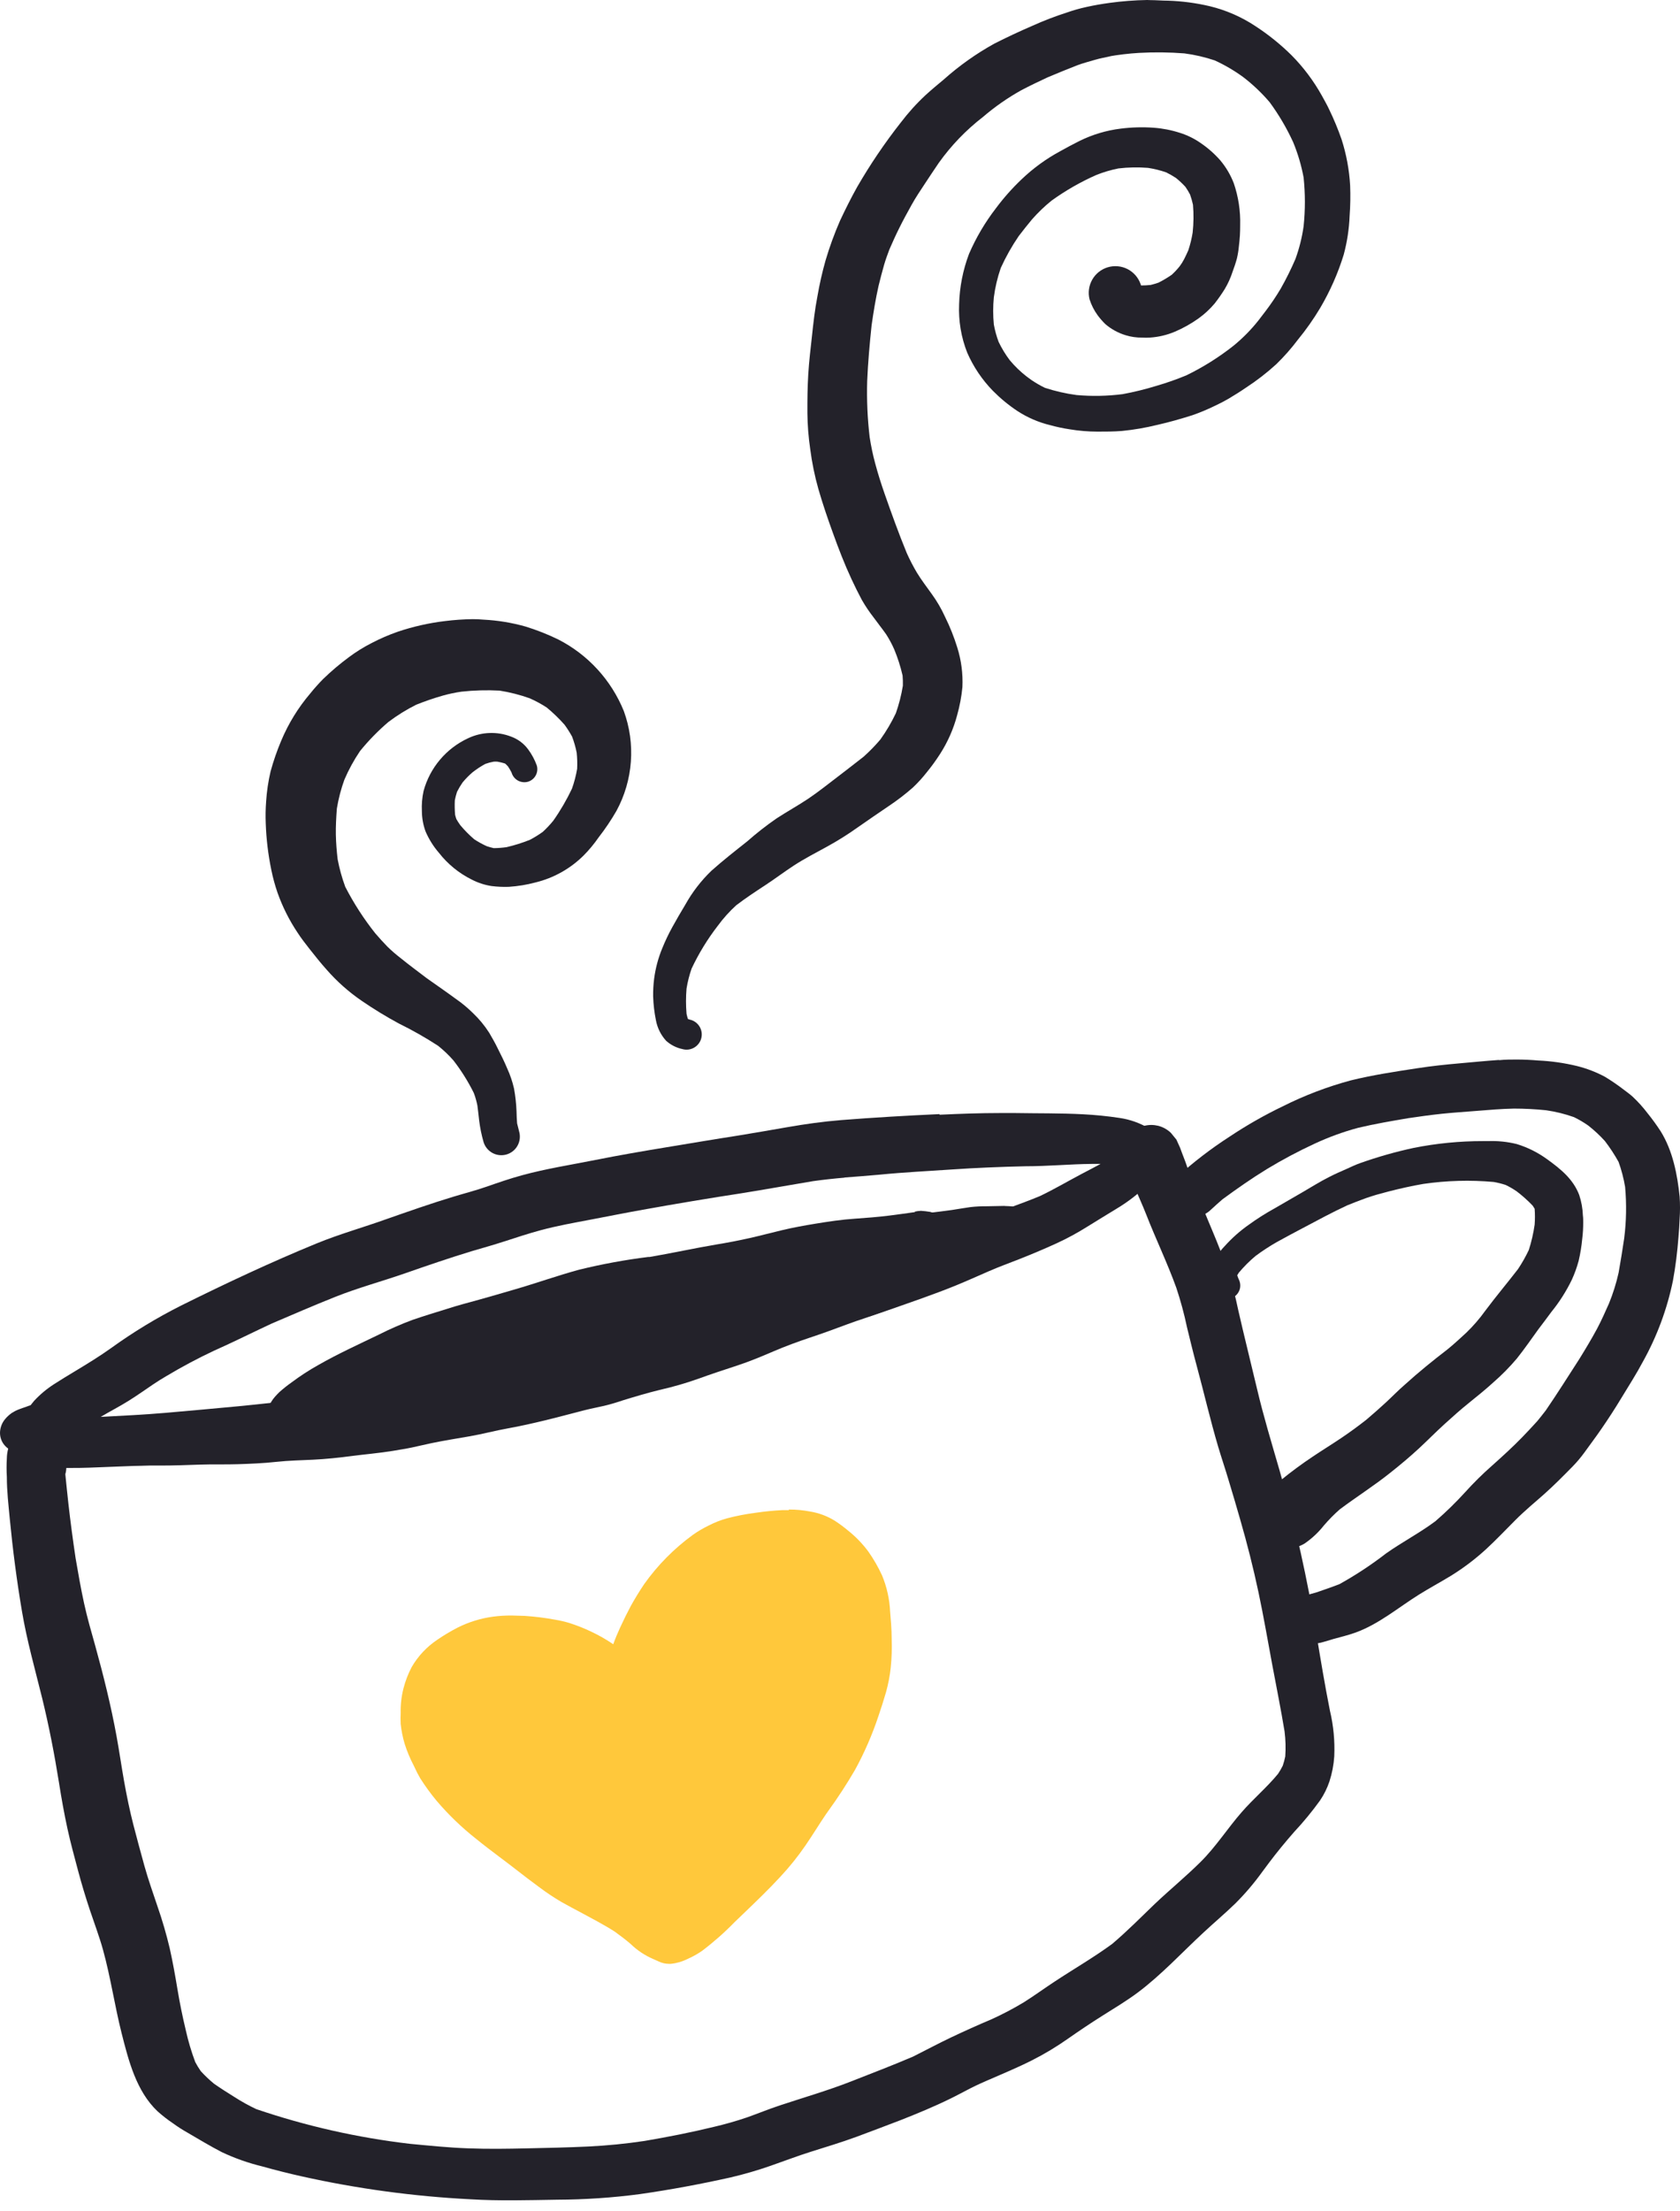 <svg width="92" height="121" viewBox="0 0 92 121" fill="none" xmlns="http://www.w3.org/2000/svg">
<path d="M51.448 60.97C49.659 61.052 47.87 61.156 46.082 61.296C45.073 61.378 44.077 61.516 43.08 61.692C42.185 61.854 41.292 61.997 40.396 62.149C39.098 62.35 37.803 62.57 36.508 62.783C35.213 62.996 33.896 63.222 32.598 63.481C31.252 63.749 29.895 63.959 28.57 64.322C27.933 64.496 27.305 64.712 26.678 64.931C26.05 65.151 25.428 65.309 24.804 65.498C23.585 65.867 22.366 66.296 21.162 66.717C19.898 67.171 18.603 67.531 17.36 68.039C14.837 69.072 12.374 70.23 9.934 71.44C8.588 72.116 7.298 72.899 6.076 73.78C5.436 74.237 4.766 74.645 4.092 75.051C3.715 75.276 3.337 75.508 2.965 75.746C2.563 76.003 2.196 76.31 1.871 76.66C1.708 76.853 1.558 77.057 1.42 77.269C1.313 77.428 1.218 77.594 1.134 77.766C1.108 77.814 1.085 77.864 1.067 77.915C0.971 77.983 0.88 78.056 0.792 78.135C0.673 78.254 0.581 78.397 0.52 78.555C0.459 78.712 0.431 78.88 0.439 79.049C0.442 79.216 0.478 79.381 0.545 79.535C0.613 79.688 0.71 79.826 0.832 79.941C1.015 80.125 1.248 80.25 1.502 80.301C1.687 80.327 1.873 80.341 2.06 80.344C2.365 80.344 2.669 80.344 2.974 80.344C3.608 80.325 4.239 80.344 4.876 80.319C5.512 80.295 6.186 80.27 6.841 80.243C7.496 80.216 8.075 80.204 8.691 80.158C10.074 80.057 11.457 79.963 12.841 79.853C14.224 79.743 15.559 79.64 16.912 79.466C18.32 79.286 19.718 79.033 21.114 78.787C22.509 78.54 23.832 78.302 25.182 78.013C25.846 77.872 26.516 77.741 27.174 77.571C27.833 77.4 28.527 77.217 29.207 77.05C30.541 76.724 31.879 76.407 33.208 76.059C34.536 75.712 35.789 75.416 37.075 75.078C38.452 74.719 39.817 74.323 41.176 73.914C42.431 73.539 43.672 73.113 44.933 72.772C46.195 72.43 47.45 72.12 48.672 71.69C49.894 71.26 51.11 70.849 52.328 70.355C52.938 70.105 53.529 69.84 54.129 69.578C54.73 69.316 55.266 69.124 55.839 68.899C56.518 68.63 57.192 68.347 57.859 68.042C58.441 67.774 59.005 67.469 59.547 67.128C60.071 66.802 60.598 66.482 61.126 66.159C61.672 65.834 62.182 65.454 62.649 65.023C62.981 64.7 63.279 64.345 63.539 63.962C63.652 63.779 63.725 63.575 63.754 63.361C63.782 63.148 63.765 62.931 63.703 62.725C63.642 62.518 63.541 62.325 63.405 62.157C63.269 61.989 63.101 61.85 62.911 61.747C62.419 61.455 61.875 61.262 61.308 61.18C60.646 61.08 59.979 61.013 59.309 60.979C58.072 60.915 56.826 60.933 55.589 60.912C55.318 60.912 55.043 60.912 54.772 60.912C53.666 60.912 52.56 60.952 51.454 61.004L51.448 60.97ZM46.234 64.441C46.877 64.389 47.523 64.346 48.166 64.285C49.473 64.154 50.79 64.093 52.103 64.002C53.416 63.91 54.791 63.856 56.137 63.825C56.747 63.825 57.377 63.795 57.996 63.764C58.615 63.734 59.191 63.7 59.788 63.697H60.269C59.916 63.892 59.553 64.072 59.2 64.261C58.447 64.66 57.716 65.09 56.945 65.458C55.799 65.931 54.626 66.318 53.471 66.76C52.267 67.22 51.097 67.762 49.873 68.17C48.648 68.579 47.377 68.984 46.112 69.344C45.485 69.523 44.848 69.673 44.217 69.834C43.586 69.996 42.998 70.172 42.389 70.364C41.145 70.75 39.896 71.12 38.641 71.474C37.303 71.845 35.965 72.223 34.615 72.549C33.311 72.854 32.022 73.222 30.721 73.549C29.356 73.893 27.979 74.228 26.626 74.594C25.858 74.798 25.078 74.978 24.298 75.136C23.518 75.295 22.655 75.493 21.83 75.645C20.2 75.95 18.566 76.254 16.93 76.513C14.325 76.873 11.698 77.083 9.078 77.318C7.892 77.421 6.701 77.476 5.515 77.54C6.024 77.236 6.542 76.974 7.039 76.663C7.536 76.352 7.953 76.053 8.404 75.749C8.855 75.444 9.3 75.2 9.751 74.935C10.611 74.449 11.495 74.007 12.399 73.609C13.234 73.222 14.056 72.814 14.891 72.427C16.043 71.934 17.192 71.437 18.356 70.974C19.599 70.477 20.897 70.13 22.159 69.691C23.42 69.252 24.596 68.847 25.831 68.472C26.44 68.295 27.028 68.128 27.622 67.936C28.28 67.722 28.936 67.506 29.603 67.326C30.517 67.079 31.45 66.915 32.382 66.738C33.314 66.561 34.265 66.37 35.213 66.202C37.041 65.873 38.869 65.568 40.698 65.288L40.563 65.309C41.886 65.099 43.202 64.858 44.525 64.639C45.101 64.559 45.677 64.496 46.259 64.447L46.234 64.441Z" fill="#23222A"/>
<path d="M62.649 61.622C62.324 61.722 62.041 61.924 61.842 62.199C61.642 62.474 61.537 62.806 61.543 63.146C61.558 63.492 61.647 63.831 61.805 64.139C61.915 64.392 62.021 64.648 62.11 64.904C62.32 65.419 62.558 65.925 62.762 66.446C63.289 67.799 63.923 69.106 64.416 70.471C64.653 71.183 64.85 71.909 65.004 72.644C65.175 73.341 65.343 74.042 65.532 74.737C65.931 76.209 66.275 77.702 66.708 79.168C66.888 79.777 67.098 80.386 67.284 81.017C67.503 81.736 67.715 82.456 67.921 83.177C68.298 84.482 68.634 85.807 68.917 87.139C69.2 88.47 69.423 89.778 69.67 91.1C69.898 92.319 70.145 93.538 70.346 94.757C70.402 95.21 70.415 95.669 70.383 96.125C70.348 96.296 70.302 96.465 70.246 96.63C70.169 96.784 70.082 96.933 69.987 97.076C69.377 97.819 68.624 98.45 67.994 99.175C67.223 100.059 66.589 101.058 65.757 101.884C64.925 102.71 64.069 103.407 63.249 104.184C62.475 104.928 61.726 105.687 60.903 106.384C59.882 107.131 58.77 107.771 57.725 108.463C57.164 108.831 56.625 109.227 56.055 109.584C55.479 109.93 54.883 110.243 54.269 110.519C53.544 110.824 52.816 111.153 52.1 111.491C51.384 111.83 50.698 112.201 49.994 112.552C48.87 113.033 47.727 113.466 46.591 113.914C45.32 114.411 44.007 114.788 42.712 115.218C42.102 115.419 41.511 115.663 40.908 115.876C40.307 116.08 39.697 116.254 39.08 116.397C37.827 116.702 36.563 116.949 35.292 117.165C34.269 117.319 33.239 117.42 32.205 117.47C31.096 117.522 29.984 117.546 28.872 117.57C27.759 117.595 26.739 117.61 25.651 117.57C24.563 117.531 23.518 117.424 22.436 117.321C19.578 116.986 16.763 116.351 14.038 115.425C13.626 115.231 13.227 115.01 12.844 114.764C12.466 114.529 12.082 114.286 11.716 114.03C11.461 113.819 11.221 113.591 10.997 113.347C10.884 113.188 10.783 113.021 10.692 112.847C10.477 112.275 10.303 111.689 10.171 111.092C9.995 110.359 9.844 109.619 9.72 108.874C9.595 108.121 9.461 107.369 9.294 106.622C9.109 105.842 8.884 105.072 8.62 104.315C8.377 103.587 8.118 102.865 7.913 102.128C7.709 101.39 7.499 100.622 7.304 99.864C7.109 99.105 6.935 98.267 6.792 97.459C6.649 96.652 6.533 95.841 6.384 95.022C6.079 93.352 5.668 91.7 5.214 90.061C4.997 89.293 4.778 88.537 4.604 87.742C4.431 86.947 4.281 86.103 4.141 85.28C3.992 84.284 3.858 83.284 3.745 82.282C3.687 81.745 3.629 81.212 3.577 80.676C3.652 80.422 3.652 80.152 3.577 79.899C3.507 79.646 3.459 79.39 3.379 79.143V79.076V79.1C3.34 78.972 3.289 78.848 3.227 78.729C3.093 78.51 2.905 78.329 2.679 78.207C2.454 78.084 2.201 78.022 1.944 78.028C1.675 78.032 1.411 78.108 1.181 78.247C0.95 78.386 0.76 78.584 0.631 78.82C0.47 79.121 0.382 79.457 0.375 79.798C0.355 80.142 0.355 80.487 0.375 80.831C0.375 81.584 0.463 82.355 0.533 83.095C0.698 84.802 0.917 86.496 1.204 88.187C1.475 89.796 1.923 91.368 2.313 92.95C2.685 94.473 2.98 95.997 3.227 97.539C3.361 98.389 3.51 99.23 3.693 100.071C3.858 100.833 4.068 101.594 4.266 102.341C4.464 103.087 4.684 103.816 4.927 104.544C5.171 105.272 5.436 105.97 5.64 106.701C6.061 108.225 6.28 109.767 6.661 111.272C7.042 112.777 7.466 114.441 8.623 115.538C8.893 115.78 9.179 116.003 9.48 116.205C9.726 116.384 9.982 116.549 10.248 116.699C10.878 117.065 11.503 117.445 12.149 117.778C12.854 118.11 13.591 118.371 14.349 118.555C15.072 118.758 15.797 118.941 16.525 119.103C19.558 119.779 22.644 120.198 25.748 120.356C27.333 120.453 28.93 120.404 30.514 120.38C32.026 120.374 33.537 120.273 35.036 120.075C36.703 119.837 38.367 119.527 40.009 119.161C40.747 118.988 41.475 118.777 42.191 118.527C42.931 118.271 43.656 117.991 44.403 117.756C45.235 117.494 46.067 117.244 46.883 116.946C47.7 116.647 48.498 116.336 49.303 116.032C50.235 115.666 51.155 115.285 52.045 114.849C52.42 114.667 52.785 114.465 53.157 114.276C53.529 114.088 53.852 113.947 54.205 113.792L54.099 113.841C54.909 113.487 55.729 113.149 56.518 112.75C57.2 112.405 57.856 112.011 58.481 111.571C59.108 111.132 59.745 110.705 60.394 110.297C61.043 109.889 61.689 109.502 62.296 109.051C63.612 108.066 64.715 106.86 65.915 105.751C66.485 105.22 67.079 104.721 67.637 104.181C68.182 103.639 68.681 103.053 69.13 102.429L69.505 101.926C69.938 101.351 70.398 100.793 70.873 100.251C71.382 99.707 71.855 99.132 72.29 98.529C72.506 98.208 72.679 97.86 72.802 97.493C72.947 97.046 73.036 96.584 73.067 96.116C73.104 95.276 73.024 94.435 72.829 93.617C72.549 92.209 72.314 90.789 72.08 89.372C71.838 87.902 71.555 86.436 71.23 84.975C70.891 83.452 70.492 81.928 70.06 80.432C69.627 78.936 69.191 77.507 68.841 76.02C68.49 74.533 68.134 73.131 67.805 71.681C67.655 70.947 67.462 70.222 67.226 69.511C66.982 68.807 66.708 68.109 66.421 67.424C66.233 66.964 66.031 66.51 65.855 66.046C65.678 65.583 65.529 65.16 65.349 64.724C65.196 64.349 65.044 63.971 64.919 63.594L64.718 63.069L64.627 62.82L64.59 62.737C64.535 62.612 64.477 62.487 64.422 62.366L64.118 61.994C63.923 61.809 63.685 61.677 63.426 61.61C63.301 61.58 63.173 61.564 63.045 61.564C62.896 61.565 62.747 61.586 62.603 61.628L62.649 61.622Z" fill="#23222A"/>
<path d="M82.074 58.008C81.367 58.057 80.657 58.127 79.941 58.191C79.164 58.258 78.393 58.34 77.623 58.459C76.404 58.645 75.166 58.831 73.966 59.127C72.687 59.472 71.445 59.944 70.261 60.537C69.249 61.023 68.272 61.579 67.338 62.201C66.319 62.858 65.354 63.598 64.456 64.413C64.279 64.596 64.161 64.828 64.117 65.078C64.072 65.328 64.103 65.586 64.205 65.819C64.307 66.052 64.476 66.249 64.691 66.386C64.905 66.522 65.155 66.592 65.41 66.586C65.754 66.576 66.081 66.434 66.324 66.19C66.531 65.998 66.738 65.812 66.951 65.629C67.741 65.05 68.545 64.487 69.389 63.971C70.227 63.465 71.091 63.005 71.979 62.594C72.752 62.234 73.554 61.941 74.377 61.72C75.291 61.503 76.206 61.348 77.12 61.193C77.729 61.104 78.323 61.019 78.93 60.955C79.536 60.891 80.234 60.845 80.886 60.793C81.538 60.742 82.23 60.681 82.906 60.668C83.495 60.668 84.082 60.699 84.668 60.76C85.186 60.834 85.697 60.96 86.191 61.135C86.464 61.267 86.726 61.421 86.974 61.595C87.302 61.852 87.608 62.136 87.888 62.445C88.164 62.806 88.414 63.187 88.635 63.584C88.796 64.029 88.916 64.487 88.994 64.953C89.079 65.892 89.062 66.838 88.943 67.774C88.851 68.402 88.748 69.027 88.638 69.651C88.509 70.228 88.332 70.793 88.108 71.34C87.903 71.8 87.702 72.254 87.459 72.714C87.154 73.281 86.819 73.835 86.478 74.387C85.868 75.331 85.28 76.267 84.649 77.187C84.5 77.382 84.344 77.577 84.192 77.763C83.918 78.067 83.631 78.372 83.336 78.677C82.818 79.207 82.269 79.707 81.715 80.201C81.189 80.663 80.691 81.156 80.222 81.675C79.714 82.232 79.174 82.758 78.604 83.251C77.741 83.894 76.775 84.396 75.904 85.012C75.098 85.635 74.246 86.196 73.356 86.691C73.012 86.828 72.659 86.944 72.311 87.069C72.136 87.133 71.957 87.188 71.775 87.233C71.697 87.25 71.621 87.272 71.546 87.3C71.316 87.379 71.108 87.511 70.937 87.684C70.813 87.811 70.716 87.963 70.651 88.129C70.588 88.295 70.558 88.472 70.565 88.65C70.579 88.939 70.683 89.217 70.865 89.442C71.046 89.668 71.294 89.83 71.574 89.906C71.862 89.966 72.161 89.952 72.442 89.866C72.628 89.82 72.814 89.756 73 89.701C73.405 89.589 73.817 89.491 74.219 89.348C75.511 88.882 76.562 87.98 77.714 87.261C78.287 86.904 78.884 86.584 79.463 86.231C80.147 85.808 80.79 85.321 81.383 84.777C81.94 84.265 82.458 83.714 82.992 83.181C83.525 82.647 84.046 82.227 84.576 81.754C85.106 81.282 85.621 80.761 86.127 80.246C86.357 80.01 86.57 79.757 86.764 79.49C87.069 79.064 87.398 78.634 87.699 78.192C88.077 77.644 88.443 77.08 88.787 76.51C89.192 75.843 89.613 75.188 89.979 74.499C90.744 73.122 91.295 71.636 91.612 70.093C91.758 69.301 91.856 68.496 91.917 67.695C91.944 67.357 91.971 67.019 91.981 66.68C92.007 66.286 92.007 65.89 91.981 65.495C91.856 64.276 91.603 62.975 90.942 61.912C90.723 61.575 90.487 61.249 90.235 60.937C89.987 60.609 89.711 60.303 89.412 60.022C89.256 59.879 89.083 59.757 88.915 59.629C88.585 59.376 88.241 59.141 87.885 58.925C87.403 58.668 86.892 58.472 86.362 58.34C85.662 58.17 84.948 58.068 84.229 58.036C83.836 58.002 83.446 57.984 83.052 57.984C82.748 57.984 82.422 57.984 82.108 58.017L82.074 58.008Z" fill="#23222A"/>
<path d="M81.212 62.448C79.937 62.446 78.666 62.571 77.415 62.82C76.426 63.033 75.451 63.31 74.496 63.648C74.228 63.74 73.966 63.871 73.704 63.987C73.442 64.103 73.094 64.252 72.808 64.401C72.293 64.66 71.809 64.965 71.312 65.254L69.788 66.135C69.305 66.402 68.838 66.698 68.39 67.022C67.906 67.361 67.462 67.755 67.067 68.195C66.761 68.512 66.513 68.882 66.336 69.286C66.284 69.428 66.254 69.579 66.248 69.731C66.247 69.885 66.264 70.04 66.299 70.191C66.357 70.38 66.436 70.562 66.534 70.733C66.638 70.903 66.804 71.024 66.997 71.071C67.19 71.118 67.394 71.086 67.564 70.983C67.73 70.879 67.85 70.715 67.899 70.526C67.94 70.351 67.917 70.168 67.835 70.008L67.859 70.063C67.817 69.975 67.782 69.884 67.753 69.791C67.78 69.743 67.808 69.697 67.838 69.651C68.115 69.32 68.421 69.014 68.752 68.737C69.126 68.458 69.517 68.203 69.922 67.972C70.395 67.71 70.87 67.457 71.345 67.207C72.153 66.781 72.951 66.345 73.783 65.961C74.118 65.827 74.454 65.693 74.795 65.571C75.2 65.425 75.618 65.315 76.035 65.206C76.666 65.044 77.303 64.901 77.942 64.791C79.22 64.605 80.514 64.569 81.8 64.684C82.02 64.723 82.237 64.777 82.449 64.846C82.662 64.947 82.865 65.065 83.059 65.199C83.37 65.436 83.663 65.697 83.933 65.98C83.97 66.034 84.006 66.092 84.04 66.15C84.061 66.439 84.061 66.73 84.04 67.019C83.973 67.49 83.866 67.955 83.72 68.408C83.548 68.772 83.35 69.122 83.126 69.456C82.534 70.224 81.907 70.965 81.331 71.739C81.023 72.167 80.677 72.567 80.298 72.933C79.963 73.238 79.621 73.561 79.265 73.847C78.47 74.457 77.677 75.1 76.928 75.779C76.574 76.084 76.233 76.437 75.883 76.76C75.532 77.083 75.182 77.391 74.819 77.699C74.383 78.04 73.939 78.366 73.478 78.677C72.945 79.037 72.397 79.372 71.864 79.731C71.275 80.124 70.709 80.542 70.16 80.99C69.983 81.133 69.813 81.294 69.639 81.425C69.379 81.608 69.165 81.849 69.014 82.129C68.863 82.399 68.787 82.704 68.795 83.013C68.801 83.32 68.887 83.62 69.046 83.883C69.205 84.146 69.431 84.362 69.701 84.51C69.97 84.657 70.273 84.731 70.581 84.723C70.888 84.716 71.187 84.627 71.449 84.466C71.849 84.19 72.206 83.855 72.506 83.473C72.772 83.164 73.058 82.874 73.363 82.605C74.277 81.919 75.24 81.313 76.132 80.6C76.675 80.17 77.208 79.725 77.717 79.253C78.226 78.781 78.631 78.363 79.116 77.924C79.6 77.486 79.978 77.147 80.432 76.782C80.886 76.416 81.346 76.047 81.776 75.654C82.239 75.251 82.671 74.813 83.068 74.344C83.479 73.829 83.854 73.284 84.241 72.75C84.475 72.445 84.716 72.12 84.951 71.803C85.394 71.258 85.772 70.664 86.078 70.032C86.23 69.699 86.355 69.353 86.45 68.999C86.544 68.598 86.61 68.191 86.648 67.78C86.684 67.486 86.701 67.19 86.7 66.894C86.7 66.769 86.7 66.641 86.682 66.516C86.669 66.135 86.601 65.759 86.481 65.397C86.151 64.523 85.454 63.968 84.725 63.441C84.22 63.073 83.657 62.791 83.059 62.609C82.545 62.482 82.015 62.428 81.486 62.448H81.212ZM67.957 69.499C67.921 69.548 67.887 69.597 67.85 69.642C67.884 69.593 67.921 69.545 67.957 69.499ZM67.802 69.657L67.765 69.755C67.774 69.721 67.786 69.689 67.802 69.657Z" fill="#23222A"/>
<path d="M50.107 66.333C49.635 66.397 49.162 66.467 48.69 66.525C48.081 66.601 47.45 66.65 46.828 66.693C46.094 66.741 45.369 66.851 44.64 66.97C44.031 67.07 43.443 67.177 42.849 67.317C42.255 67.457 41.645 67.622 41.045 67.756C40.444 67.89 39.85 68.006 39.247 68.103C38.028 68.308 36.809 68.579 35.572 68.789H35.493C34.219 68.948 32.955 69.181 31.708 69.487C30.523 69.81 29.365 70.224 28.183 70.566C27.528 70.757 26.873 70.949 26.214 71.132C25.642 71.291 25.066 71.437 24.499 71.623C23.859 71.821 23.219 72.016 22.588 72.232C21.965 72.465 21.354 72.731 20.76 73.031C19.639 73.573 18.508 74.085 17.427 74.704C16.925 74.985 16.443 75.298 15.982 75.642C15.743 75.81 15.514 75.992 15.296 76.187C14.992 76.492 14.596 76.894 14.775 77.373C14.813 77.492 14.881 77.6 14.971 77.687C15.062 77.774 15.172 77.837 15.293 77.869C15.419 77.908 15.552 77.908 15.677 77.869L15.802 77.833L16.052 77.726C16.15 77.684 16.253 77.65 16.357 77.614L16.506 77.589C16.974 77.543 17.444 77.522 17.914 77.525C18.033 77.522 18.147 77.472 18.229 77.386C18.312 77.3 18.358 77.184 18.356 77.065C18.355 77.008 18.343 76.951 18.32 76.899C18.297 76.847 18.263 76.8 18.222 76.76L18.609 76.568C18.409 76.988 18.377 77.468 18.518 77.91C18.66 78.353 18.965 78.725 19.371 78.951C19.679 79.121 20.024 79.212 20.376 79.216C20.582 79.232 20.789 79.208 20.985 79.146C21.113 79.118 21.24 79.082 21.363 79.04C21.625 78.951 21.881 78.851 22.137 78.735C22.686 78.512 23.231 78.281 23.783 78.067C24.941 77.62 26.12 77.227 27.278 76.779C27.887 76.544 28.475 76.303 29.082 76.09C29.688 75.877 30.301 75.679 30.91 75.481C31.52 75.282 32.129 75.136 32.72 74.963C33.311 74.789 33.924 74.588 34.521 74.38C35.703 73.969 36.901 73.582 38.098 73.21C39.296 72.839 40.521 72.507 41.755 72.232C42.364 72.098 42.974 71.973 43.559 71.818C44.144 71.662 44.802 71.492 45.426 71.333C46.664 71.029 47.901 70.724 49.117 70.322C49.525 70.191 49.933 70.063 50.336 69.953C50.566 69.915 50.793 69.86 51.015 69.788C51.31 69.7 51.577 69.536 51.789 69.313C52.065 69.026 52.239 68.656 52.282 68.26C52.325 67.864 52.235 67.465 52.027 67.125C51.908 66.924 51.75 66.749 51.562 66.611C51.374 66.473 51.16 66.374 50.933 66.321C50.765 66.293 50.601 66.275 50.433 66.263C50.318 66.268 50.204 66.283 50.092 66.309L50.107 66.333Z" fill="#23222A"/>
<path d="M61.659 62.902C61.405 62.914 61.166 63.023 60.991 63.206C60.775 63.405 60.571 63.609 60.351 63.801C59.517 64.41 58.572 64.831 57.682 65.349C57.21 65.623 56.753 65.925 56.286 66.211C55.835 66.475 55.369 66.713 54.891 66.924C54.135 67.256 53.367 67.57 52.624 67.917C52.014 68.189 51.405 68.445 50.777 68.691C50.098 68.963 49.437 69.267 48.763 69.551C48.09 69.834 47.416 70.069 46.731 70.297C46.045 70.526 45.372 70.788 44.692 71.032C44.013 71.275 43.406 71.443 42.776 71.684C42.145 71.924 41.447 72.229 40.777 72.488C40.106 72.747 39.363 72.976 38.644 73.207C37.925 73.439 37.269 73.677 36.566 73.871C36.209 73.972 35.846 74.048 35.487 74.13C35.127 74.213 34.792 74.295 34.448 74.386C33.781 74.557 33.128 74.789 32.452 74.938C32.095 75.014 31.736 75.078 31.379 75.16L30.31 75.41C29.618 75.569 28.926 75.715 28.229 75.849C27.659 75.959 27.089 76.056 26.522 76.172C25.955 76.288 25.422 76.388 24.868 76.477H24.819H24.855H24.81C24.103 76.587 23.399 76.711 22.701 76.858C22.396 76.925 22.07 77.007 21.753 77.077C21.491 77.135 21.223 77.178 20.955 77.223C20.327 77.312 19.697 77.376 19.069 77.464C18.441 77.552 17.728 77.635 17.049 77.677C16.369 77.72 15.647 77.757 14.949 77.854C14.251 77.952 13.541 78.01 12.835 78.043C12.128 78.076 11.506 78.101 10.842 78.141C10.177 78.18 9.428 78.223 8.709 78.217H8.099C7.603 78.217 7.106 78.217 6.612 78.192C5.924 78.156 5.241 78.083 4.555 78.025L4.172 77.994C3.916 77.961 3.666 77.918 3.413 77.872L3.574 77.708L3.626 77.674C3.723 77.618 3.81 77.547 3.885 77.464C3.931 77.418 3.962 77.36 3.977 77.296C3.992 77.233 3.991 77.166 3.972 77.103C3.954 77.04 3.92 76.983 3.873 76.937C3.803 76.879 3.723 76.836 3.635 76.81C3.548 76.785 3.457 76.778 3.367 76.791C3.206 76.791 3.047 76.791 2.883 76.791C2.543 76.775 2.203 76.797 1.868 76.858C1.721 76.885 1.577 76.928 1.438 76.986C1.304 77.034 1.167 77.074 1.033 77.129C0.897 77.181 0.766 77.248 0.643 77.327C0.519 77.415 0.405 77.517 0.305 77.632C0.111 77.848 0.003 78.127 0 78.418C0 78.568 0.033 78.716 0.095 78.852C0.158 78.988 0.249 79.109 0.363 79.207C0.524 79.349 0.716 79.453 0.923 79.512C0.972 79.525 1.022 79.535 1.073 79.542C1.216 79.567 1.377 79.585 1.508 79.606C1.813 79.649 2.142 79.689 2.456 79.743C3.19 79.874 3.925 79.963 4.665 80.024C5.406 80.085 6.07 80.161 6.777 80.203C7.112 80.222 7.453 80.203 7.792 80.203H8.797C9.516 80.203 10.235 80.176 10.954 80.152C11.674 80.127 12.326 80.152 13.011 80.13C13.697 80.109 14.419 80.079 15.123 80.002C15.827 79.926 16.47 79.917 17.146 79.883C17.823 79.85 18.542 79.777 19.236 79.685C19.998 79.585 20.76 79.524 21.522 79.399C21.869 79.338 22.22 79.286 22.567 79.213C22.914 79.14 23.271 79.052 23.627 78.978C24.328 78.832 25.035 78.722 25.745 78.598C26.455 78.473 27.116 78.293 27.802 78.171C28.488 78.049 29.207 77.885 29.901 77.717C30.596 77.549 31.306 77.354 32.01 77.175C32.361 77.086 32.72 77.019 33.074 76.937C33.427 76.855 33.774 76.748 34.119 76.632C34.783 76.428 35.447 76.23 36.121 76.065C36.837 75.904 37.543 75.7 38.235 75.456C38.942 75.197 39.658 74.965 40.368 74.731C41.039 74.511 41.691 74.24 42.343 73.96C42.995 73.68 43.687 73.424 44.375 73.195C45.064 72.966 45.716 72.729 46.38 72.479C47.045 72.229 47.645 72.058 48.267 71.821C48.961 71.559 49.641 71.269 50.32 70.968C50.93 70.703 51.563 70.456 52.185 70.197C52.807 69.938 53.453 69.642 54.08 69.35C54.708 69.057 55.4 68.789 56.049 68.484C56.372 68.332 56.695 68.179 57.006 68.003C57.316 67.826 57.615 67.64 57.901 67.454C58.188 67.268 58.511 67.067 58.837 66.881C59.163 66.695 59.446 66.546 59.751 66.382C60.056 66.217 60.382 66.049 60.69 65.861C61.044 65.641 61.383 65.399 61.704 65.135C61.937 64.939 62.152 64.723 62.347 64.489C62.519 64.305 62.613 64.062 62.612 63.81C62.602 63.556 62.493 63.316 62.308 63.142C62.131 62.972 61.895 62.878 61.65 62.877L61.659 62.902ZM24.733 76.492H24.813H24.724H24.733ZM24.572 76.516L24.846 76.474H24.871L24.566 76.519L24.572 76.516Z" fill="#23222A"/>
<path d="M54.989 65.995L54.053 66.013C53.748 66.01 53.442 66.025 53.139 66.059C52.801 66.108 52.468 66.165 52.133 66.217C51.277 66.342 50.412 66.406 49.565 66.586C49.196 66.665 48.83 66.763 48.474 66.872C48.273 66.936 48.078 67.013 47.886 67.095C47.755 67.15 47.62 67.208 47.496 67.272C47.283 67.371 47.079 67.488 46.886 67.622C46.751 67.709 46.653 67.842 46.609 67.997C46.57 68.159 46.596 68.329 46.682 68.472C46.724 68.542 46.779 68.602 46.845 68.65C46.91 68.698 46.984 68.732 47.063 68.751C47.142 68.769 47.224 68.772 47.304 68.759C47.384 68.746 47.461 68.716 47.529 68.673C47.66 68.581 47.797 68.495 47.937 68.417L48.056 68.362C48.374 68.225 48.703 68.116 49.041 68.036C49.345 67.963 49.65 67.902 49.955 67.851C50.168 67.823 50.381 67.799 50.598 67.777C50.638 67.894 50.721 67.99 50.831 68.047C50.94 68.104 51.067 68.116 51.186 68.082C51.795 67.93 52.404 67.823 53.014 67.686C53.41 67.595 53.806 67.494 54.202 67.406C54.434 67.406 54.666 67.372 54.894 67.339C55.123 67.305 55.379 67.259 55.619 67.217H55.683H55.854H55.869C56.01 67.217 56.145 67.165 56.25 67.072C56.355 66.978 56.422 66.849 56.438 66.71C56.454 66.57 56.418 66.43 56.338 66.315C56.257 66.2 56.137 66.118 56 66.086C55.939 66.074 55.877 66.068 55.814 66.068C55.566 66.029 55.316 66.007 55.065 66.001L54.989 65.995Z" fill="#23222A"/>
<path d="M24.371 33.988C23.492 34.093 22.626 34.288 21.787 34.57C21.292 34.743 20.81 34.951 20.346 35.194C19.91 35.416 19.494 35.675 19.102 35.968C18.611 36.331 18.144 36.726 17.704 37.151C17.453 37.404 17.215 37.671 16.991 37.949C16.334 38.72 15.799 39.587 15.406 40.521C15.172 41.072 14.976 41.638 14.818 42.215C14.691 42.754 14.61 43.302 14.574 43.854C14.543 44.26 14.536 44.667 14.553 45.073C14.583 45.925 14.685 46.773 14.858 47.608C14.944 48.032 15.058 48.449 15.199 48.858C15.474 49.633 15.846 50.371 16.305 51.055C16.503 51.359 16.726 51.646 16.951 51.932C17.256 52.316 17.561 52.703 17.89 53.069C18.454 53.714 19.098 54.285 19.806 54.769C20.462 55.219 21.142 55.634 21.842 56.012C22.582 56.375 23.299 56.782 23.99 57.231C24.294 57.474 24.577 57.743 24.834 58.036C25.262 58.59 25.635 59.185 25.946 59.812C26.032 60.038 26.098 60.27 26.144 60.507C26.178 60.778 26.211 61.046 26.239 61.317C26.288 61.715 26.369 62.108 26.479 62.494C26.556 62.752 26.732 62.969 26.969 63.097C27.206 63.225 27.484 63.255 27.742 63.178C28.001 63.101 28.218 62.925 28.346 62.688C28.474 62.451 28.503 62.173 28.427 61.915C28.387 61.768 28.347 61.61 28.317 61.476C28.296 61.257 28.293 61.037 28.286 60.821C28.27 60.402 28.224 59.984 28.149 59.571C28.062 59.192 27.937 58.822 27.774 58.468C27.619 58.097 27.439 57.734 27.256 57.374C27.11 57.07 26.952 56.798 26.787 56.515C26.536 56.123 26.238 55.763 25.901 55.443C25.612 55.157 25.299 54.897 24.965 54.666C24.438 54.279 23.901 53.91 23.371 53.535C22.887 53.166 22.399 52.807 21.927 52.423C21.681 52.234 21.446 52.03 21.223 51.813C20.991 51.573 20.769 51.332 20.553 51.079C19.922 50.286 19.371 49.433 18.907 48.532C18.727 48.042 18.587 47.539 18.49 47.026C18.438 46.578 18.401 46.13 18.392 45.676C18.383 45.222 18.411 44.726 18.447 44.25C18.535 43.712 18.673 43.182 18.859 42.669C19.094 42.121 19.381 41.597 19.715 41.103C20.184 40.525 20.705 39.992 21.272 39.509C21.75 39.148 22.26 38.832 22.795 38.565C23.274 38.373 23.762 38.206 24.258 38.065C24.59 37.972 24.928 37.901 25.27 37.852C25.963 37.776 26.661 37.757 27.357 37.794C27.918 37.883 28.47 38.023 29.006 38.214C29.33 38.357 29.643 38.526 29.941 38.72C30.289 39.007 30.614 39.321 30.913 39.658C31.065 39.866 31.203 40.083 31.327 40.307C31.436 40.594 31.521 40.89 31.58 41.191C31.611 41.485 31.619 41.78 31.605 42.075C31.542 42.445 31.447 42.809 31.321 43.163C31.031 43.773 30.69 44.359 30.3 44.912C30.125 45.128 29.933 45.332 29.728 45.521C29.502 45.685 29.265 45.831 29.018 45.96C28.602 46.127 28.174 46.261 27.738 46.362C27.505 46.395 27.27 46.412 27.034 46.414C26.906 46.386 26.784 46.35 26.659 46.31C26.42 46.202 26.19 46.076 25.971 45.932C25.695 45.696 25.439 45.437 25.206 45.158C25.129 45.051 25.058 44.941 24.992 44.826C24.965 44.749 24.941 44.669 24.922 44.589C24.899 44.325 24.894 44.06 24.907 43.796C24.938 43.641 24.977 43.487 25.026 43.336C25.115 43.158 25.217 42.986 25.331 42.821C25.498 42.619 25.683 42.431 25.882 42.261C26.102 42.089 26.335 41.936 26.58 41.804C26.729 41.751 26.882 41.71 27.037 41.682C27.104 41.677 27.171 41.677 27.238 41.682C27.375 41.706 27.51 41.739 27.643 41.779L27.692 41.813C27.779 41.893 27.858 41.982 27.927 42.078C27.887 42.032 27.848 41.983 27.811 41.935C27.883 42.039 27.948 42.148 28.006 42.261L28.021 42.3C28.078 42.48 28.203 42.631 28.369 42.721C28.535 42.81 28.729 42.832 28.911 42.782C29.093 42.727 29.247 42.603 29.338 42.435C29.429 42.268 29.449 42.072 29.395 41.889C29.281 41.575 29.122 41.28 28.923 41.011C28.687 40.69 28.36 40.446 27.985 40.31C27.607 40.165 27.204 40.098 26.799 40.114C26.395 40.13 25.998 40.228 25.632 40.402C25.04 40.676 24.515 41.077 24.094 41.576C23.672 42.075 23.366 42.66 23.195 43.291C23.116 43.652 23.085 44.022 23.103 44.391C23.106 44.767 23.173 45.14 23.301 45.494C23.484 45.921 23.731 46.318 24.036 46.67C24.52 47.29 25.139 47.794 25.846 48.142C26.181 48.314 26.542 48.432 26.915 48.489C27.231 48.529 27.55 48.543 27.869 48.532C28.359 48.5 28.845 48.42 29.319 48.294C30.314 48.053 31.224 47.545 31.952 46.825C32.26 46.516 32.539 46.179 32.787 45.82C33.144 45.361 33.469 44.879 33.759 44.375C34.209 43.545 34.478 42.629 34.547 41.687C34.617 40.745 34.485 39.799 34.161 38.912C33.474 37.221 32.203 35.832 30.578 34.999C29.995 34.714 29.391 34.476 28.771 34.286C28.024 34.076 27.257 33.95 26.483 33.911C26.28 33.892 26.076 33.883 25.873 33.884C25.372 33.891 24.871 33.926 24.374 33.988H24.371Z" fill="#23222A"/>
<path d="M62.82 0C62.131 0.012 61.445 0.065 60.763 0.158C60.342 0.216 59.928 0.286 59.514 0.378C59.099 0.469 58.794 0.558 58.432 0.683C57.783 0.891 57.146 1.136 56.524 1.417C55.817 1.722 55.132 2.042 54.449 2.389C53.457 2.938 52.529 3.596 51.682 4.351C51.344 4.632 51.006 4.912 50.68 5.211C50.188 5.669 49.737 6.169 49.33 6.704C48.448 7.824 47.648 9.007 46.935 10.241C46.594 10.851 46.292 11.46 46.005 12.07C45.694 12.781 45.427 13.512 45.207 14.258C45.026 14.899 44.879 15.55 44.765 16.208C44.622 16.939 44.54 17.686 44.461 18.426C44.385 19.105 44.305 19.785 44.263 20.468C44.22 21.15 44.211 21.887 44.214 22.601C44.221 23.262 44.273 23.921 44.369 24.575C44.465 25.319 44.615 26.054 44.82 26.775C45.055 27.586 45.326 28.381 45.615 29.176C45.92 30.023 46.246 30.87 46.627 31.687C46.807 32.074 46.993 32.452 47.194 32.827C47.387 33.164 47.604 33.486 47.843 33.793C48.062 34.097 48.309 34.402 48.523 34.707C48.694 34.972 48.844 35.25 48.97 35.539C49.162 36.002 49.315 36.48 49.427 36.968C49.443 37.153 49.448 37.339 49.443 37.525C49.36 38.038 49.231 38.541 49.059 39.031C48.819 39.535 48.534 40.018 48.209 40.472C47.926 40.805 47.62 41.119 47.294 41.41C46.816 41.785 46.338 42.154 45.856 42.523C45.329 42.922 44.82 43.333 44.272 43.702C43.723 44.071 43.105 44.412 42.532 44.784C41.967 45.174 41.426 45.597 40.911 46.051C40.252 46.572 39.591 47.09 38.964 47.648C38.395 48.194 37.912 48.821 37.528 49.51C37.285 49.912 37.05 50.317 36.822 50.729C36.614 51.105 36.429 51.494 36.267 51.893C36.046 52.425 35.897 52.985 35.822 53.556C35.781 53.878 35.763 54.201 35.767 54.525C35.781 54.964 35.832 55.4 35.919 55.83C35.996 56.252 36.191 56.643 36.48 56.96C36.731 57.185 37.037 57.34 37.367 57.411C37.474 57.442 37.586 57.451 37.697 57.438C37.808 57.424 37.915 57.389 38.011 57.333C38.108 57.278 38.193 57.203 38.26 57.114C38.328 57.026 38.377 56.924 38.404 56.816C38.431 56.708 38.437 56.595 38.42 56.485C38.403 56.375 38.364 56.269 38.305 56.174C38.246 56.079 38.169 55.997 38.078 55.933C37.987 55.868 37.884 55.823 37.775 55.799L37.672 55.766C37.641 55.671 37.617 55.577 37.596 55.479C37.557 55.021 37.557 54.56 37.596 54.102C37.656 53.73 37.749 53.364 37.873 53.008C38.264 52.178 38.744 51.394 39.305 50.668C39.603 50.26 39.943 49.883 40.316 49.543C40.825 49.153 41.362 48.8 41.898 48.449C42.434 48.099 42.946 47.709 43.486 47.358C44.025 47.008 44.674 46.667 45.28 46.338C45.864 46.019 46.427 45.666 46.968 45.28C47.523 44.887 48.09 44.509 48.654 44.122C49.124 43.81 49.573 43.466 49.997 43.093C50.266 42.838 50.515 42.564 50.744 42.273C51.008 41.951 51.253 41.614 51.478 41.264C51.901 40.607 52.218 39.887 52.417 39.131C52.557 38.633 52.653 38.123 52.703 37.608C52.738 36.874 52.643 36.139 52.423 35.438C52.244 34.858 52.019 34.294 51.749 33.75C51.55 33.312 51.307 32.896 51.024 32.507C50.75 32.12 50.46 31.748 50.214 31.343C50.007 30.995 49.821 30.636 49.656 30.267C49.214 29.192 48.821 28.101 48.437 27.004C48.248 26.464 48.075 25.916 47.928 25.364C47.797 24.886 47.7 24.407 47.624 23.923C47.504 22.904 47.459 21.877 47.489 20.852C47.532 19.834 47.624 18.819 47.73 17.804C47.834 17.079 47.95 16.36 48.111 15.647C48.203 15.257 48.309 14.876 48.416 14.489C48.498 14.206 48.602 13.928 48.705 13.651C48.876 13.261 49.047 12.874 49.239 12.493C49.452 12.06 49.683 11.64 49.918 11.216C50.153 10.793 50.409 10.415 50.665 10.028C50.92 9.641 51.161 9.278 51.414 8.907C52.093 7.957 52.907 7.112 53.831 6.399C54.483 5.84 55.191 5.347 55.942 4.93C56.411 4.686 56.884 4.458 57.362 4.236C57.908 4.004 58.453 3.785 59.005 3.568C59.309 3.455 59.614 3.376 59.934 3.282C60.254 3.187 60.543 3.139 60.848 3.072L60.678 3.096C61.238 2.996 61.803 2.929 62.372 2.895C63.201 2.849 64.033 2.858 64.861 2.922C65.426 2.996 65.982 3.125 66.522 3.306C67.071 3.558 67.594 3.864 68.082 4.22C68.612 4.627 69.099 5.089 69.532 5.598C70.033 6.28 70.462 7.011 70.815 7.779C71.073 8.403 71.265 9.051 71.388 9.714C71.481 10.602 71.481 11.496 71.388 12.383C71.302 12.995 71.151 13.595 70.94 14.175C70.701 14.729 70.433 15.269 70.136 15.793C69.886 16.215 69.612 16.622 69.316 17.012L68.917 17.533C68.511 18.046 68.05 18.513 67.543 18.926C66.745 19.555 65.882 20.097 64.968 20.541C64.431 20.763 63.883 20.955 63.325 21.117C62.717 21.304 62.099 21.456 61.473 21.571C60.637 21.677 59.792 21.693 58.953 21.619C58.364 21.54 57.784 21.407 57.219 21.223C56.962 21.098 56.715 20.954 56.478 20.794L56.21 20.596C55.874 20.335 55.568 20.039 55.296 19.712C55.061 19.4 54.857 19.065 54.687 18.712C54.572 18.404 54.484 18.086 54.425 17.762C54.376 17.265 54.376 16.765 54.425 16.269C54.496 15.721 54.624 15.182 54.806 14.66C55.082 14.053 55.41 13.471 55.787 12.92C56.021 12.615 56.262 12.31 56.515 12.006C56.841 11.635 57.198 11.292 57.582 10.982C58.352 10.427 59.178 9.954 60.047 9.571C60.435 9.418 60.835 9.3 61.244 9.218C61.783 9.154 62.327 9.144 62.868 9.187C63.207 9.239 63.541 9.321 63.865 9.434C64.048 9.525 64.226 9.627 64.398 9.739C64.582 9.888 64.755 10.051 64.916 10.226C65.01 10.362 65.096 10.503 65.172 10.65C65.235 10.831 65.288 11.017 65.33 11.204C65.372 11.712 65.366 12.222 65.312 12.728C65.259 13.057 65.18 13.381 65.075 13.697C65.001 13.861 64.928 14.023 64.846 14.181C64.776 14.318 64.694 14.448 64.602 14.571C64.469 14.738 64.323 14.893 64.166 15.038C63.936 15.197 63.694 15.341 63.444 15.467C63.302 15.517 63.158 15.56 63.011 15.595C62.836 15.614 62.66 15.623 62.484 15.623C62.484 15.598 62.469 15.574 62.46 15.546C62.337 15.191 62.081 14.898 61.746 14.726C61.411 14.555 61.024 14.52 60.663 14.627C60.303 14.735 59.999 14.977 59.813 15.304C59.627 15.631 59.574 16.017 59.666 16.381C59.766 16.695 59.917 16.99 60.111 17.256C60.237 17.426 60.377 17.586 60.528 17.734C60.851 18.012 61.229 18.22 61.637 18.344C61.933 18.436 62.242 18.48 62.551 18.475C62.689 18.484 62.828 18.484 62.966 18.475C63.441 18.445 63.908 18.335 64.346 18.149C64.8 17.955 65.231 17.713 65.632 17.427C65.959 17.192 66.256 16.918 66.516 16.61C66.715 16.356 66.9 16.091 67.07 15.818C67.247 15.521 67.39 15.205 67.497 14.876C67.585 14.635 67.668 14.398 67.735 14.148C67.785 13.935 67.821 13.719 67.841 13.502C67.863 13.298 67.89 13.094 67.899 12.892C67.908 12.691 67.917 12.515 67.914 12.326C67.936 11.545 67.817 10.767 67.564 10.028C67.388 9.572 67.138 9.147 66.823 8.773C66.51 8.417 66.152 8.101 65.76 7.834C65.412 7.59 65.029 7.401 64.624 7.273C64.156 7.121 63.672 7.026 63.182 6.99C62.58 6.947 61.974 6.963 61.375 7.039C60.587 7.135 59.82 7.365 59.108 7.718C58.755 7.895 58.41 8.078 58.069 8.27C57.291 8.688 56.574 9.21 55.936 9.821C55.428 10.304 54.962 10.829 54.544 11.39C53.949 12.16 53.453 13 53.066 13.892C52.732 14.774 52.549 15.707 52.523 16.649C52.483 17.556 52.634 18.46 52.968 19.303C53.308 20.079 53.785 20.786 54.376 21.391C54.784 21.803 55.233 22.173 55.717 22.494C56.267 22.853 56.875 23.114 57.514 23.268C57.863 23.364 58.217 23.44 58.575 23.493C59.078 23.578 59.588 23.62 60.099 23.621C60.546 23.621 60.991 23.621 61.439 23.585C62.096 23.52 62.746 23.408 63.386 23.25C64.026 23.106 64.651 22.927 65.279 22.729C65.714 22.579 66.139 22.401 66.552 22.198C66.796 22.086 67.034 21.961 67.265 21.827C67.591 21.632 67.911 21.436 68.228 21.217C68.814 20.836 69.369 20.408 69.886 19.937C70.317 19.519 70.716 19.067 71.077 18.587C71.526 18.041 71.933 17.461 72.296 16.854C72.838 15.934 73.271 14.955 73.585 13.934C73.772 13.238 73.881 12.522 73.908 11.802C73.949 11.251 73.958 10.698 73.936 10.147C73.887 9.293 73.73 8.448 73.469 7.633C73.273 7.07 73.044 6.518 72.784 5.982C72.665 5.726 72.522 5.482 72.388 5.235C71.936 4.424 71.377 3.679 70.724 3.02C70.121 2.426 69.461 1.894 68.752 1.432C67.989 0.926 67.144 0.557 66.254 0.341C65.503 0.164 64.736 0.062 63.965 0.037C63.639 0.037 63.316 0.006 62.987 0.006L62.82 0Z" fill="#23222A"/>
<path d="M43.202 82.644C43.077 82.644 42.952 82.644 42.83 82.644C42.401 82.663 41.938 82.708 41.377 82.788C40.849 82.856 40.326 82.957 39.811 83.092C39.462 83.189 39.124 83.322 38.802 83.489C38.505 83.633 38.219 83.801 37.949 83.991C36.918 84.74 36.015 85.652 35.277 86.691C34.999 87.105 34.759 87.499 34.542 87.892C34.362 88.227 34.177 88.599 33.96 89.068C33.82 89.373 33.692 89.677 33.582 89.982C33.205 89.725 32.807 89.497 32.394 89.302C32 89.112 31.592 88.951 31.175 88.818C30.924 88.743 30.669 88.684 30.41 88.641C29.858 88.538 29.301 88.468 28.741 88.431C28.506 88.431 28.265 88.41 28.027 88.41C27.688 88.408 27.349 88.428 27.013 88.471C26.327 88.562 25.662 88.768 25.044 89.08C24.663 89.277 24.295 89.498 23.941 89.741C23.369 90.124 22.892 90.633 22.546 91.228C22.351 91.6 22.199 91.992 22.095 92.398C21.983 92.835 21.932 93.285 21.942 93.736C21.932 93.939 21.932 94.142 21.942 94.345C21.981 94.716 22.055 95.082 22.162 95.439C22.291 95.844 22.455 96.236 22.652 96.612L22.71 96.731C22.8 96.934 22.902 97.131 23.015 97.323C23.285 97.747 23.581 98.154 23.902 98.541C24.556 99.311 25.286 100.013 26.08 100.638C26.492 100.973 26.921 101.299 27.339 101.613C27.677 101.866 28.012 102.119 28.344 102.378C28.677 102.637 29.054 102.929 29.508 103.261C29.909 103.564 30.327 103.843 30.761 104.096C31.102 104.288 31.449 104.471 31.794 104.654C32.403 104.983 33.055 105.321 33.653 105.702C33.921 105.894 34.237 106.129 34.542 106.391C34.896 106.734 35.309 107.009 35.761 107.204L35.974 107.299L36.09 107.351C36.256 107.429 36.437 107.47 36.62 107.472C36.659 107.475 36.698 107.475 36.736 107.472C36.895 107.456 37.052 107.425 37.205 107.381C37.373 107.331 37.537 107.265 37.693 107.186L37.739 107.165C37.989 107.051 38.229 106.914 38.455 106.756C39.083 106.28 39.675 105.758 40.225 105.193L40.688 104.748L40.716 104.721C41.389 104.075 42.087 103.408 42.733 102.707C43.235 102.169 43.697 101.595 44.113 100.988C44.311 100.699 44.503 100.403 44.692 100.108C44.881 99.812 45.043 99.562 45.225 99.294L45.356 99.108C45.884 98.382 46.374 97.629 46.825 96.853C47.339 95.913 47.767 94.929 48.105 93.913C48.248 93.498 48.385 93.069 48.523 92.596C48.644 92.158 48.73 91.711 48.778 91.259C48.831 90.743 48.848 90.225 48.83 89.708C48.83 89.135 48.778 88.602 48.745 88.199C48.714 87.517 48.565 86.846 48.303 86.216C48.093 85.759 47.842 85.323 47.553 84.912C47.236 84.484 46.864 84.099 46.447 83.766C46.216 83.572 45.972 83.391 45.719 83.226C45.302 82.968 44.838 82.795 44.354 82.718C43.972 82.644 43.585 82.609 43.196 82.611L43.202 82.644Z" fill="#FFC83B"/>
</svg>
